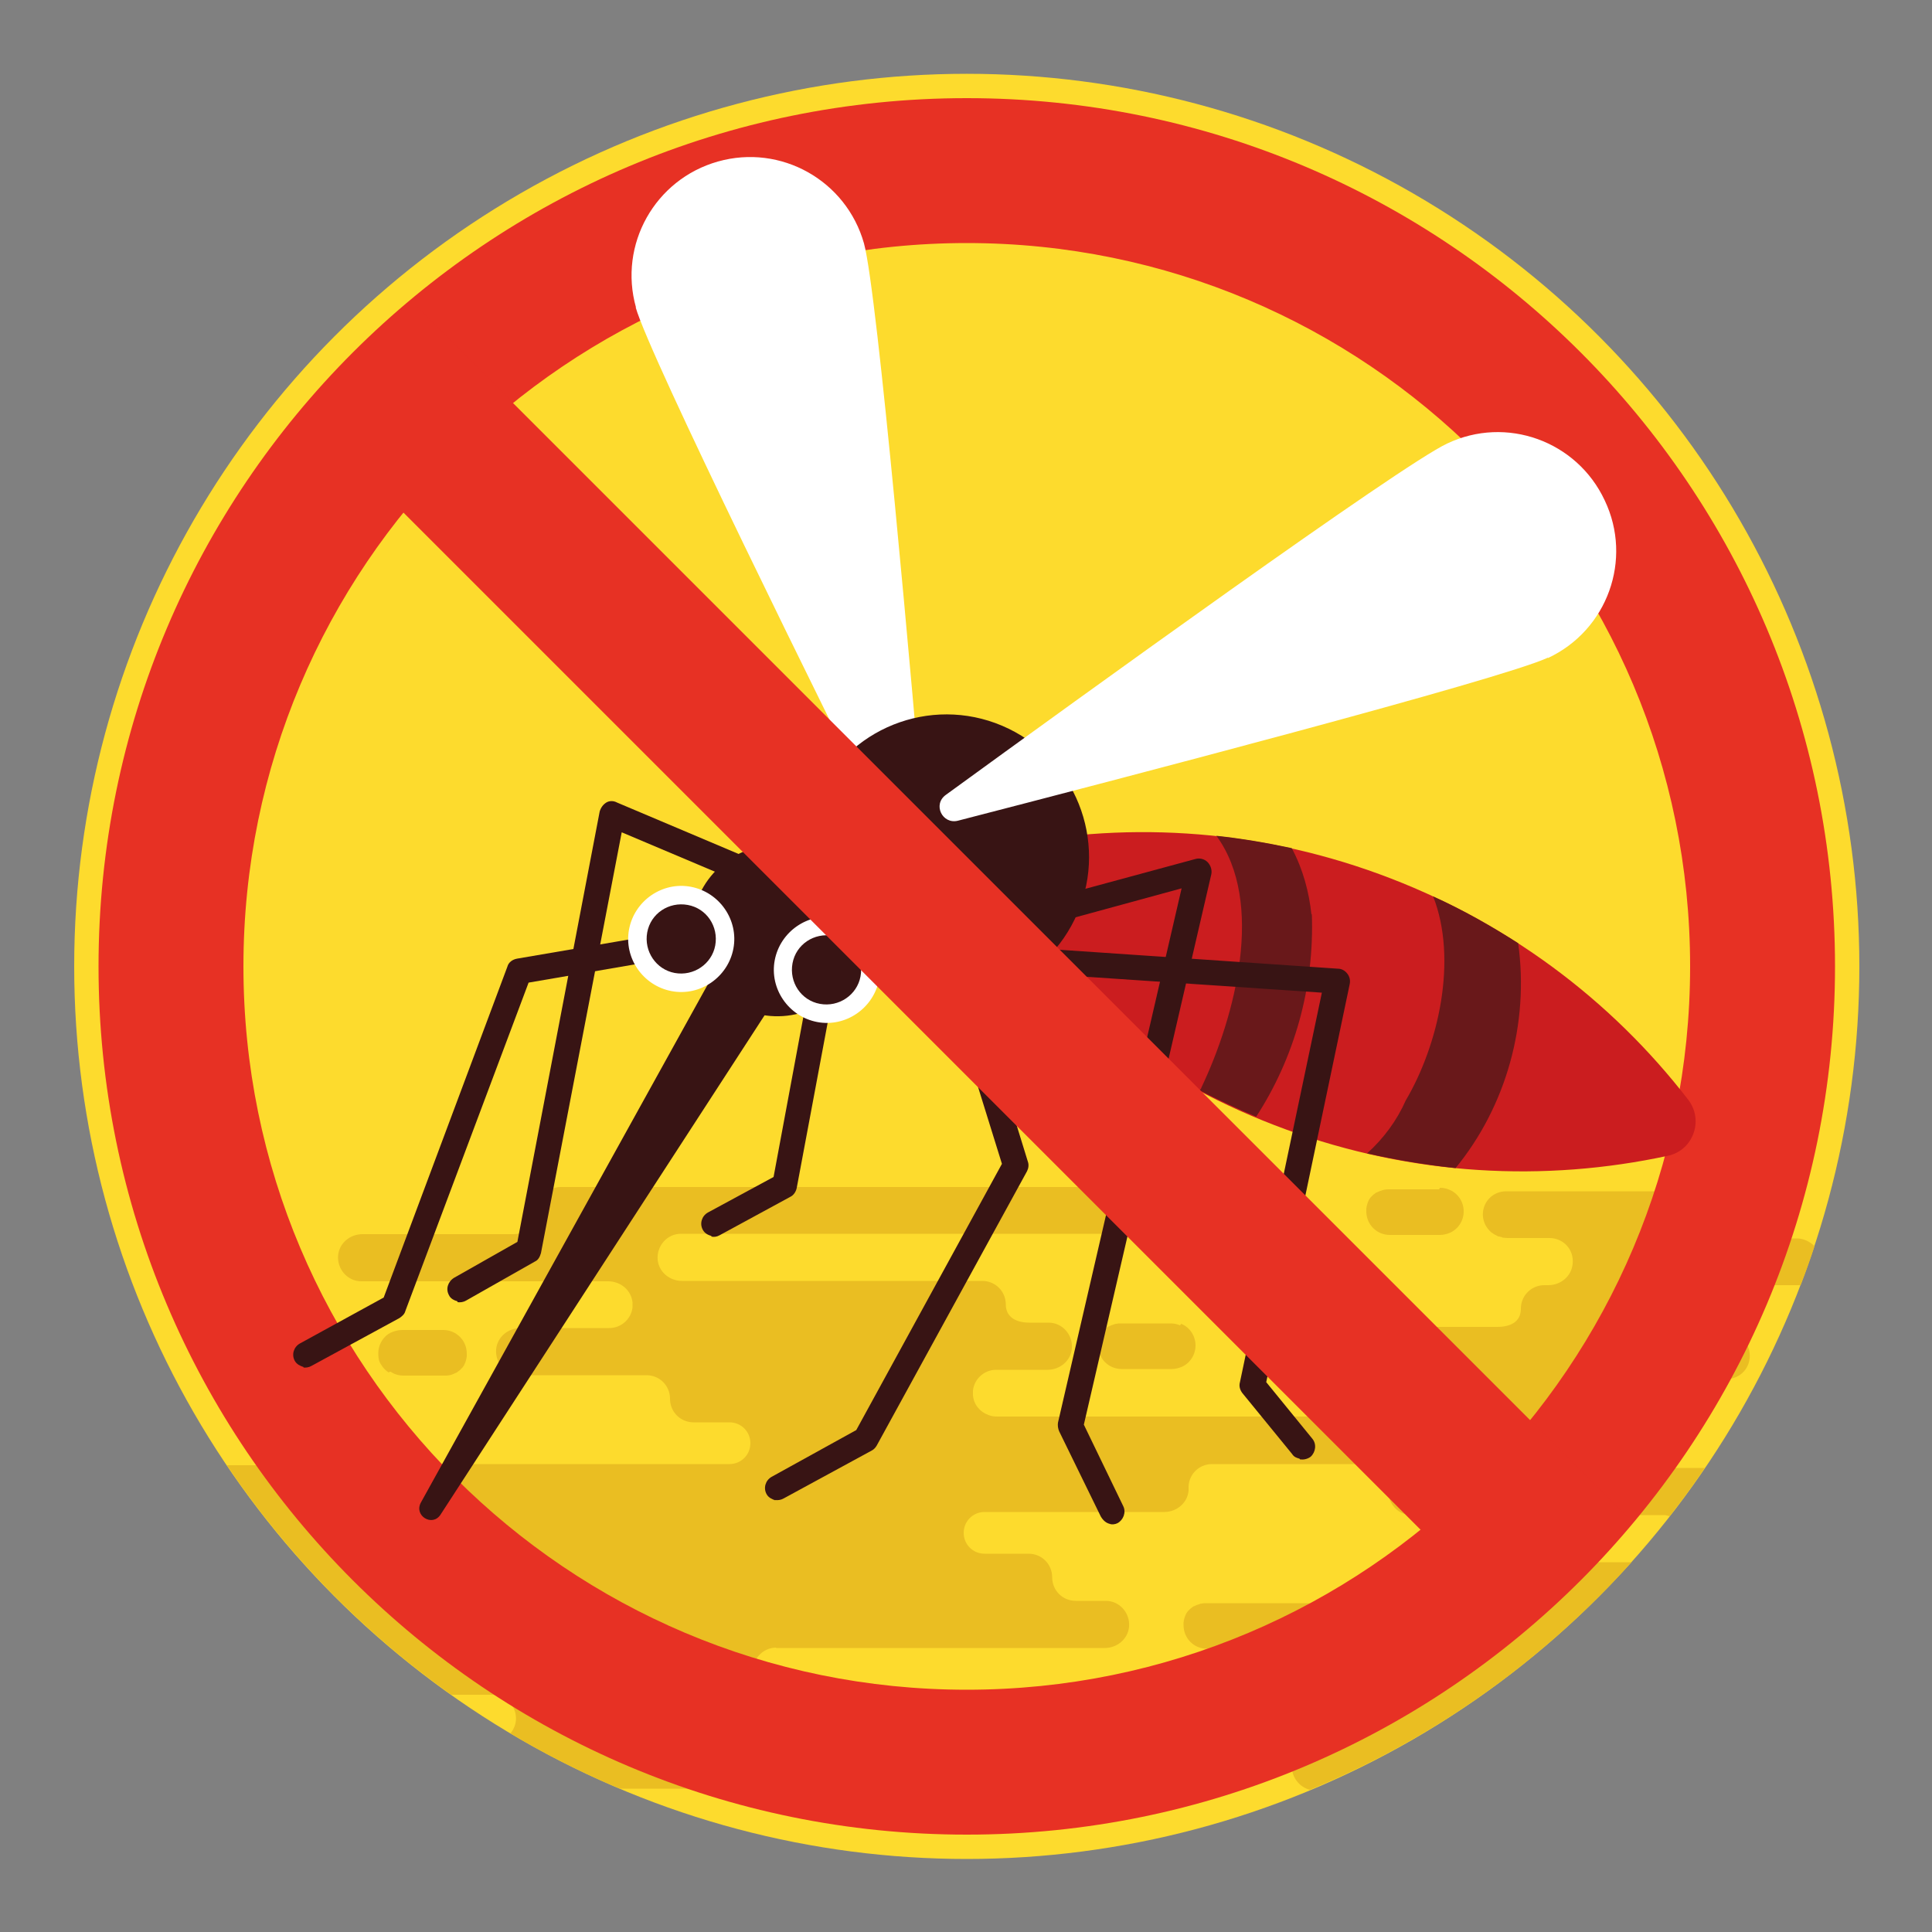 <?xml version="1.0" encoding="UTF-8"?>
<svg xmlns="http://www.w3.org/2000/svg" id="Layer_1" version="1.1" viewBox="0 0 500 500">
  <rect x="0" y="0" width="500" height="500" fill="#808080" stroke="none"/>
  <!-- Generator: Adobe Illustrator 29.5.0, SVG Export Plug-In . SVG Version: 2.1.0 Build 137)  -->
  <defs>
    <style>
      .st0 {
        fill: #e73124;
      }

      .st1 {
        fill: #fff;
      }

      .st2 {
        fill: #69181a;
      }

      .st3 {
        fill: #381414;
      }

      .st4 {
        fill: #eabe22;
      }

      .st5 {
        fill: #fddb2d;
      }

      .st6 {
        fill: #cb1d1f;
      }
    </style>
  </defs>
  <circle class="st5" cx="250.2" cy="250.1" r="231"></circle>
  <g>
    <path class="st4" d="M200.8,426.5h85.1c3.2,0,6-2.3,6.3-5.5.3-3.6-2.5-6.7-6-6.7h-7.8c-3.4,0-6.1-2.7-6.1-6.1s-2.7-6.1-6.1-6.1h-11.4c-3,0-5.4-2.4-5.4-5.4s2.4-5.4,5.4-5.4h46.5c3.2,0,6-2.3,6.3-5.5v-1.2c.2-3.2,2.8-5.7,6.1-5.7h39.6c0,.4.2.7.2,1.1,3.2.2,5.7,2.7,5.8,5.9,0,3.4,2.6,6.2,6,6.2h65.5c.4,0,.9.2,1.3.3,3.2-4.1,6.2-8.2,9.1-12.5h-38.4c-2.8-.2-5-2.5-5-5.4s2.4-5.4,5.4-5.4h9.3c3.4,0,6.1-2.7,6.1-6.1s2.7-6.1,6.1-6.1h22.1c3.6,0,6.4-3,6-6.7-.3-3.2-3.1-5.5-6.3-5.5h-12.3c-3.1,0-5.7-2.4-6-5.4v-1.2c.3-3.2,3.1-5.5,6.3-5.5h31.5c1.3-3.3,2.5-6.7,3.6-10.1-1.2-1.2-2.9-2-4.6-2h-17.1c-3.3,0-6-2.7-6.1-6,0-3.4-2.6-6.2-6-6.2h-46c-3.6,0-6.4,3-6,6.7h0c.2,1.6,1,2.9,2.1,3.9h0c.3.2.6.4.9.6,0,0,.1,0,.2.1.3.1.5.3.8.4.2,0,.4,0,.5.1.2,0,.4.1.6.2.4,0,.8.1,1.2.1h10.9c3.6,0,6.4,3,6,6.7-.3,3.2-3.1,5.5-6.3,5.5h-1c-3.4,0-6.1,2.7-6.1,6.1h0c0,3.4-2.7,4.7-6.1,4.7h-44.2c-3.6,0-6.4,3-6,6.7.3,3.2,3.1,5.5,6.3,5.5h34.4c3.1,0,5.7,2.4,6,5.4v1.2h0c-.2,2.4-1.9,4.3-4,5.1-.7.3-1.5.4-2.3.4h-3.3c-1-.7-2.1-1.1-3.4-1.1h-112.9c-.8,0-1.6-.1-2.3-.4-2.2-.8-3.8-2.7-4-5.1h0v-1.2c.3-3,2.9-5.4,6-5.4h13.3c3.2,0,6-2.3,6.3-5.5.3-3.6-2.5-6.7-6-6.7h-5c-3.4,0-6.1-1.4-6.1-4.7h0c0-3.4-2.7-6.1-6.1-6.1h-77.7c-3.2,0-6-2.3-6.3-5.5-.3-3.6,2.5-6.7,6-6.7h129.7c.4,0,.8,0,1.2-.1.2,0,.4-.1.6-.2.2,0,.4,0,.5-.1.3-.1.5-.2.8-.4,0,0,.2,0,.2-.1.3-.2.6-.4.9-.6h0c1.1-1,1.9-2.3,2.1-3.9h0c.3-3.6-2.5-6.7-6-6.7h-161.1c-3.4,0-5.9,2.8-6,6.2,0,3.3-2.8,6-6.1,6h-39.2c-3.2,0-6,2.3-6.3,5.5-.3,3.6,2.5,6.7,6,6.7h63.9c3.2,0,6,2.3,6.3,5.5v1.2c-.3,3-2.9,5.4-6,5.4h-23c-3.2,0-6,2.3-6.3,5.5-.3,3.6,2.5,6.7,6,6.7h32.9c3.4,0,6.1,2.7,6.1,6.1s2.7,6.1,6.1,6.1h9.3c3,0,5.4,2.4,5.4,5.4s-2.4,5.4-5.4,5.4h-81.8c-.6,0-1.3.1-1.8.3h-46.5c15.6,23.1,35.3,43.3,58.1,59.4h10.4c3.2,0,6,2.3,6.3,5.5.2,1.7-.4,3.3-1.4,4.5,9,5.4,18.5,10.2,28.3,14.3h53.1c3.4,0,5.9-2.8,6-6.2,0-3.3,2.8-6,6.1-6h12.5c3.2,0,6-2.3,6.3-5.5.3-3.6-2.5-6.7-6-6.7h-37.2c-3.2,0-6-2.3-6.3-5.5v-1.2c.3-3,2.9-5.4,6-5.4h0Z"></path>
    <path class="st4" d="M422.2,404.3h-47.8c-3.4,0-6.1,2.7-6.1,6.1h0c0,3.4-2.7,4.7-6.1,4.7h-2.3v-.2h-47.8c-.4,0-.7,0-1.1.1h0c-.3,0-.7.2-1,.3h-.1c-.3.1-.6.3-.9.4h-.1c-.3.2-.5.4-.8.6h0l-.7.7h0c-.2.3-.4.5-.5.8h0c-.3.6-.5,1.3-.6,2.1h0v.7c0,3.4,2.7,6.1,6.1,6.1h26.6c.5.1,1,.2,1.6.2h12.3c3.1,0,5.7,2.4,6,5.4v1.2h0c-.2,2.4-1.9,4.3-4,5.1-.7.3-1.5.4-2.3.4h-37.2c-3.6,0-6.4,3-6,6.7,0,.8.3,1.5.7,2.2.4.7.8,1.2,1.4,1.7s1.2.9,1.9,1.1c.7.3,1.5.4,2.3.4h12.5c3.3,0,6,2.7,6.1,6,0,2.9,2,5.4,4.7,6.1,32.2-13.3,60.7-33.7,83.6-59.3l-.4.4Z"></path>
    <path class="st4" d="M101.1,355c1,.7,2.1,1,3.4,1h10.7c.4,0,.7,0,1.1-.1h0c.3,0,.7-.2,1-.3h0c.3-.1.6-.3.9-.4h0c.3-.2.5-.4.8-.6h0c.2-.2.5-.5.7-.7h0c.2-.3.4-.5.5-.8h0c.3-.6.5-1.3.6-2.1h0v-.7c0-3.4-2.7-6.1-6.1-6.1h-10.7c-1,0-2,.3-2.9.7-.2.1-.5.3-.7.4-1.5,1.1-2.5,2.9-2.5,4.9s.4,2.5,1.1,3.5c.4.6,1,1.1,1.6,1.5l.3-.2Z"></path>
    <path class="st4" d="M305.4,343c-.7-.3-1.5-.5-2.4-.5h-13c-.4,0-.7,0-1.1.1h0c-.3,0-.7.2-1,.3h-.1c-.3.1-.6.3-.9.4h-.1c-.3.2-.5.4-.8.6h0l-.7.7h0c-.2.3-.4.5-.5.8h0c-.3.6-.5,1.3-.6,2.1h0v.7c0,3.4,2.7,6.1,6.1,6.1h13c.8,0,1.6-.2,2.4-.5,2.2-.9,3.7-3.1,3.7-5.6s-1.5-4.7-3.7-5.6l-.3.4Z"></path>
    <path class="st4" d="M372.4,307.8h-13c-.4,0-.7,0-1.1.1h0c-.3,0-.7.2-1,.3h-.1c-.3.1-.6.3-.9.4h-.1c-.3.2-.5.4-.8.6h0l-.7.7h0c-.2.3-.4.5-.5.8h0c-.3.6-.5,1.3-.6,2.1h0v.7c0,3.4,2.7,6.1,6.1,6.1h13c.8,0,1.6-.2,2.4-.5,2.2-.9,3.7-3.1,3.7-5.6s-1.5-4.7-3.7-5.6c-.7-.3-1.5-.5-2.4-.5l-.3.4Z"></path>
  </g>
  <path class="st0" d="M250.2,25.4C126.1,25.4,25.5,126,25.5,250.1s100.6,224.7,224.7,224.7,224.7-100.6,224.7-224.7S374.3,25.4,250.2,25.4ZM250.2,437.3c-103.4,0-187.2-83.8-187.2-187.2S146.8,62.9,250.2,62.9s187.2,83.8,187.2,187.2-83.8,187.2-187.2,187.2Z"></path>
  <g>
    <path class="st1" d="M164.5,79.5c3.6,12.8,48.7,104,68.1,142.9,1.8,3.7,7.5,2.2,7.1-1.9-3.7-43.3-12.6-144.7-16.1-157.5-4.6-16.3-21.5-25.8-37.8-21.2-16.3,4.6-25.8,21.5-21.2,37.8h0Z"></path>
    <path class="st6" d="M258,219.4c-6.5,1.4-9.3,9.2-5.2,14.5,19.9,25.8,47.2,46.4,80,58.4,32.8,12,67,13.7,98.9,6.8,6.5-1.4,9.3-9.2,5.2-14.5-19.9-25.8-47.2-46.4-80-58.4-32.8-12-67-13.7-98.9-6.8Z"></path>
    <path class="st2" d="M392.9,244.1c-6.9-4.4-14.2-8.6-22-12.1,6.4,16.3,1.4,38.4-7.1,52.8-2.3,5.2-5.7,9.8-10,13.7,7.6,1.7,15.3,3,22.9,3.8,13.1-16,19.1-37.4,16.2-58.2h0Z"></path>
    <path class="st2" d="M339.4,236.7c-.6-5.8-2.2-11.8-5.1-17.2-6.5-1.4-13-2.5-19.5-3.2,12.6,17.2,4.9,46.7-3.9,65.2,0,.3-.4.5-.4.7,4.7,2.4,9.6,4.7,14.6,6.8,9.8-15.1,15.1-33.3,14.4-52.5h0Z"></path>
    <circle class="st3" cx="201.2" cy="240.9" r="22.2" transform="translate(-92.3 352.1) rotate(-70.9)"></circle>
    <circle class="st3" cx="245" cy="221.8" r="36.9" transform="translate(-61.6 345.3) rotate(-64.1)"></circle>
    <path class="st3" d="M200.7,258.3l-14-9.9-77.8,140.5c-1.8,3.4,3,6.3,5.1,3.1l86.7-133.6h0Z"></path>
    <path class="st1" d="M400.6,170.2c-12,5.6-110.5,31.3-152.7,42.2-4,1-6.6-4.2-3.1-6.7,35.2-25.6,117.7-85.3,129.7-90.9,15.3-7.3,33.6-.7,40.8,14.7,7.3,15.3.7,33.6-14.7,40.8h0Z"></path>
    <path class="st3" d="M336.3,377.5c-.7-.2-1.4-.4-1.9-1.2l-12.9-15.8c-.6-.8-.9-1.8-.6-2.8l21.2-100.8-84.5-5.7c-1.8-.1-3.2-1.7-3-3.5s1.7-3.2,3.5-3l88.2,6c.9,0,1.8.5,2.4,1.3.6.8.8,1.7.6,2.7l-21.6,103,11.9,14.6c1.2,1.4.9,3.5-.4,4.7-.8.6-1.8.8-2.7.7h0Z"></path>
    <path class="st3" d="M200.7,388.3c-.9-.3-1.8-.7-2.3-1.6-.9-1.6-.3-3.6,1.3-4.5l21.9-12.1,37.7-68.9-15.7-50.5c-.5-1.7.4-3.6,2.2-4.2s3.6.4,4.2,2.2l16,51.9c.3.8.2,1.7-.2,2.5l-38.9,71c-.3.5-.7,1-1.3,1.3l-22.8,12.4c-.7.4-1.5.5-2.2.4h0Z"></path>
    <path class="st3" d="M78.6,353.8c-.9-.3-1.8-.7-2.3-1.6-.9-1.6-.3-3.6,1.3-4.5l21.7-11.9,32-85.6c.3-1.2,1.4-1.9,2.5-2.1l63.1-10.8c1.8-.3,3.5.9,3.8,2.7.3,1.8-.9,3.5-2.7,3.8l-61.2,10.5-31.9,85c-.2.8-.8,1.3-1.5,1.8l-22.8,12.4c-.7.4-1.5.5-2.2.4h.1Z"></path>
    <path class="st3" d="M287.3,394.4c-1-.2-1.8-.9-2.4-1.9l-10.8-22.1c-.3-.7-.4-1.5-.3-2.2l32-138.3-65.2,17.8c-1.7.5-3.6-.5-4-2.3-.5-1.7.5-3.6,2.3-4l70.5-19.1c1.1-.3,2.3,0,3.1.8.8.8,1.2,2,1,3.1l-33,142.5,10.2,21.1c.8,1.6,0,3.6-1.5,4.4-.6.3-1.4.4-2,.2h0Z"></path>
    <path class="st3" d="M118.4,336.8c-.9-.3-1.8-.7-2.2-1.6-.9-1.6-.3-3.5,1.3-4.5l16.4-9.3,21.3-111.4c.3-1,.9-1.8,1.7-2.3s1.9-.5,2.8,0l79.9,33.8c1.7.7,2.5,2.6,1.8,4.3s-2.6,2.5-4.3,1.8l-76.2-32.2-20.9,108.9c-.3,1-.7,1.8-1.6,2.2l-17.8,10.1c-.7.4-1.5.5-2.2.4h0Z"></path>
    <path class="st3" d="M184.2,319.9c-1-.3-1.8-.7-2.3-1.6-.9-1.6-.3-3.6,1.3-4.5l17-9.2,15.5-83.3c.3-1.8,2-2.9,3.8-2.6,1.8.3,2.9,2,2.6,3.8l-15.9,84.9c-.2,1-.8,1.9-1.6,2.3l-18.4,10c-.7.4-1.5.5-2.2.3h0Z"></path>
    <g>
      <path class="st1" d="M227.5,253.5c-1.4,7.4-8.6,12.4-16,11-7.4-1.4-12.4-8.6-11-16s8.6-12.4,16-11,12.4,8.6,11,16Z"></path>
      <path class="st3" d="M222.7,252.7c-.9,4.8-5.6,8-10.5,7.1s-8-5.6-7.1-10.5,5.6-8,10.5-7.1,8,5.6,7.1,10.5Z"></path>
    </g>
    <g>
      <path class="st1" d="M189.8,245.5c-1.4,7.4-8.6,12.4-16,11-7.4-1.4-12.4-8.6-11-16s8.6-12.4,16-11,12.4,8.6,11,16Z"></path>
      <path class="st3" d="M185.1,244.7c-.9,4.8-5.6,8-10.5,7.1-4.8-.9-8-5.6-7.1-10.5s5.6-8,10.5-7.1,8,5.6,7.1,10.5Z"></path>
    </g>
  </g>
  <rect class="st0" x="230.2" y="28.5" width="40.1" height="443.2" transform="translate(-103.6 250.2) rotate(-45)"></rect>
</svg>
